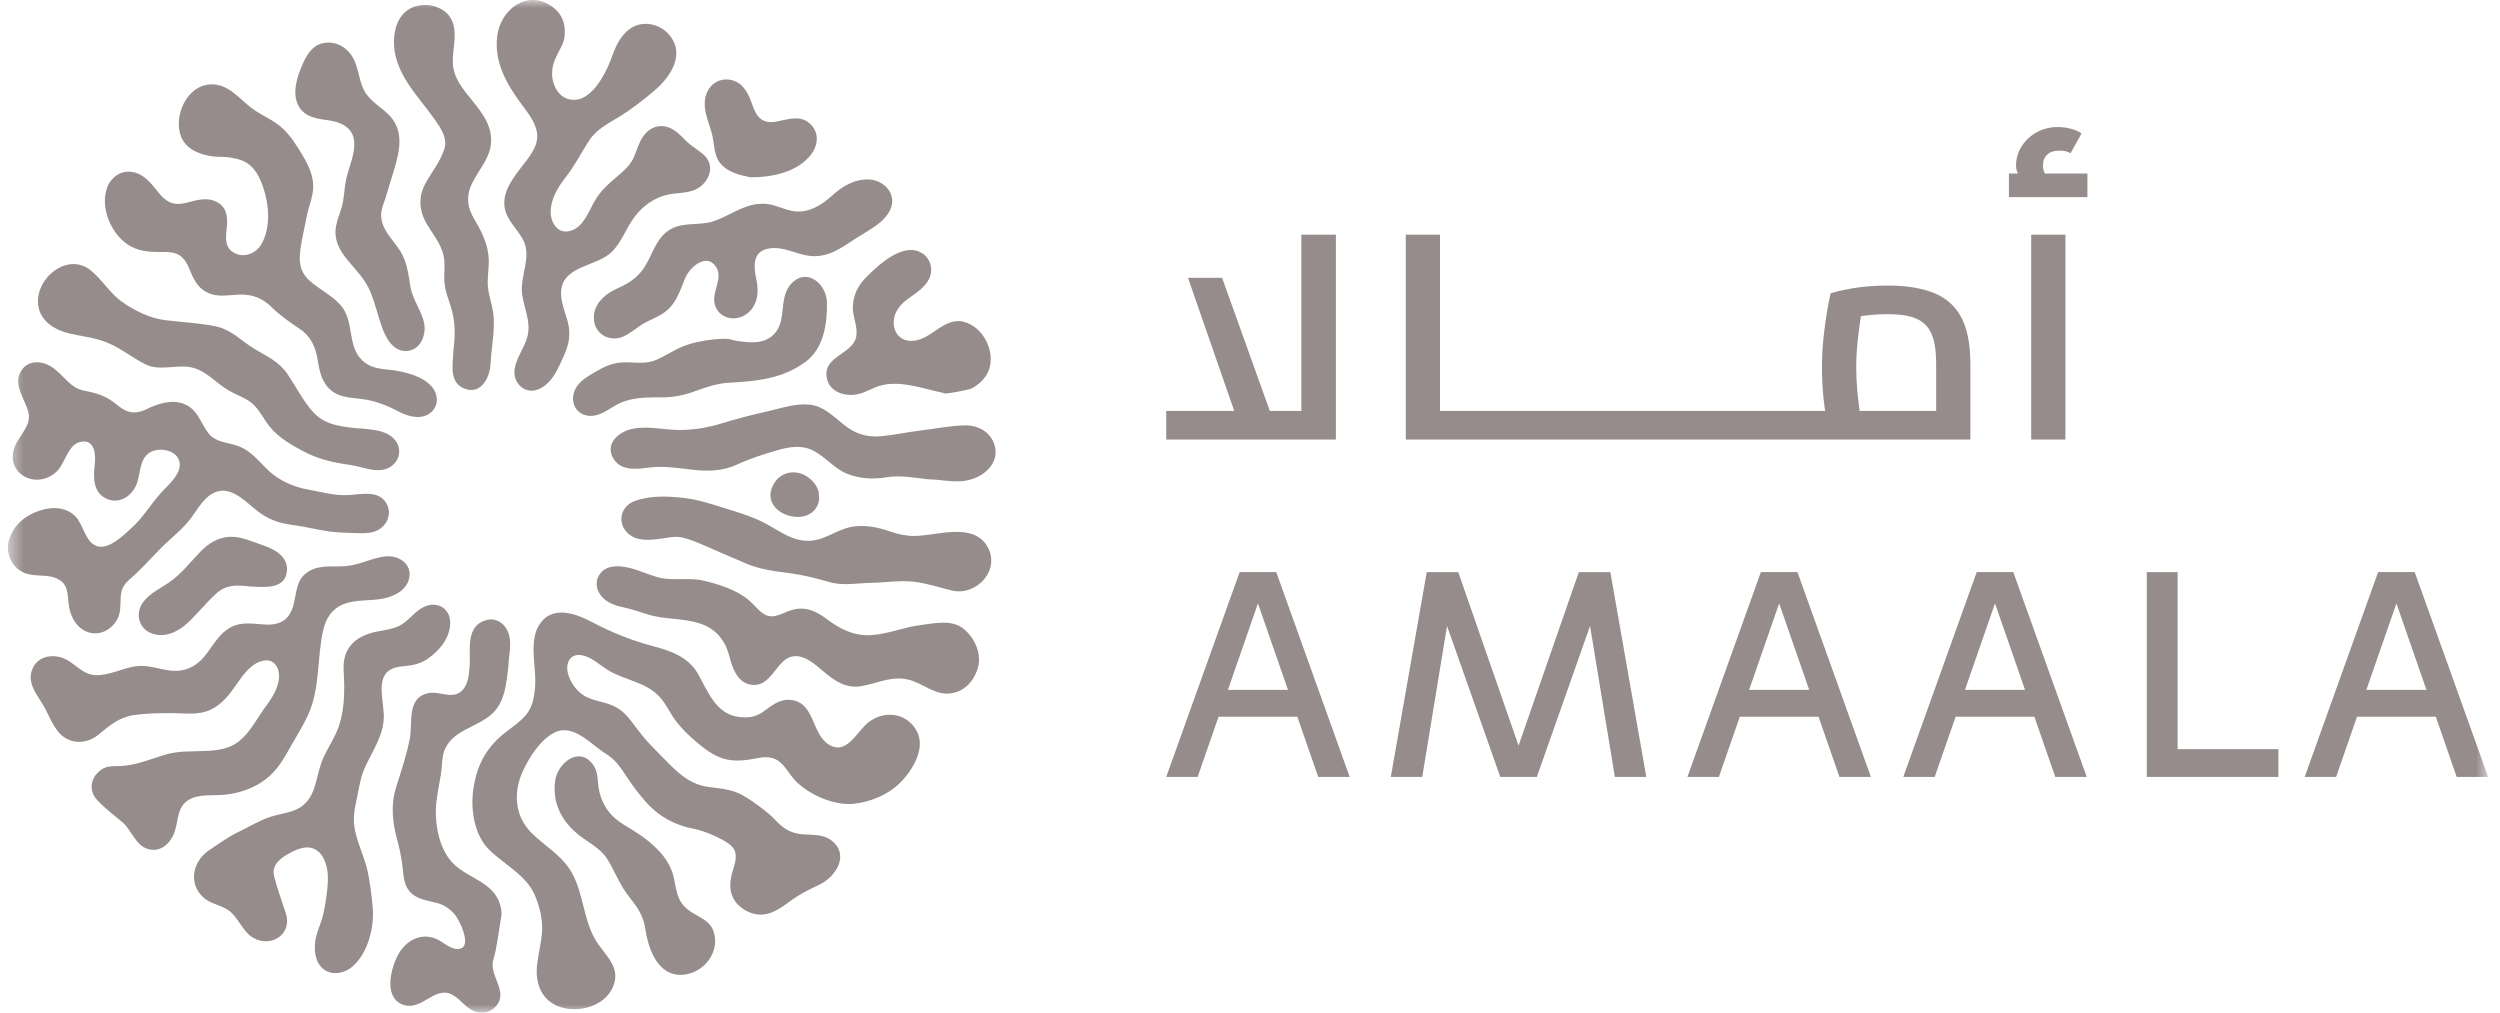 <svg width="158" height="64" viewBox="0 0 158 64" fill="none" xmlns="http://www.w3.org/2000/svg">
<g clip-path="url(#clip0_329_2371)">
<mask id="mask0_329_2371" style="mask-type:luminance" maskUnits="userSpaceOnUse" x="0" y="0" width="158" height="64">
<path d="M157.25 0H0.5V64H157.25V0Z" fill="white"/>
</mask>
<g mask="url(#mask0_329_2371)">
<path d="M57.833 46.024C58.554 47.079 57.84 48.385 57.127 49.217C56.349 50.129 55.138 50.667 53.971 50.796C52.71 50.939 51.081 50.208 50.231 49.303C49.849 48.894 49.539 48.22 49.006 47.983C48.502 47.753 48.026 47.889 47.486 47.983C46.873 48.09 46.254 48.119 45.663 47.926C45 47.71 44.438 47.258 43.919 46.813C43.472 46.426 43.069 46.031 42.709 45.557C42.334 45.055 42.075 44.438 41.635 43.986C40.749 43.074 39.416 42.981 38.364 42.314C37.867 41.998 37.355 41.51 36.764 41.409C36 41.28 35.727 41.948 35.899 42.579C36.044 43.103 36.404 43.641 36.872 43.936C37.499 44.337 38.299 44.337 38.947 44.703C39.517 45.019 39.855 45.522 40.237 46.031C40.641 46.576 41.066 47.043 41.541 47.516C42.521 48.492 43.364 49.569 44.82 49.741C45.461 49.82 46.103 49.877 46.701 50.143C47.306 50.408 48.581 51.356 49.014 51.837C49.453 52.332 49.972 52.655 50.635 52.719C51.291 52.784 52.026 52.691 52.573 53.136C53.712 54.054 52.811 55.425 51.781 55.913C51.154 56.214 50.57 56.494 50.008 56.903C49.482 57.284 48.898 57.743 48.221 57.8C47.616 57.85 46.989 57.563 46.585 57.118C46.146 56.623 46.088 56.049 46.211 55.418C46.319 54.858 46.672 54.255 46.398 53.688C46.139 53.143 44.453 52.49 43.919 52.397C42.644 52.16 41.606 51.593 40.756 50.609C40.338 50.129 39.956 49.626 39.61 49.095C39.236 48.521 38.875 47.99 38.285 47.631C37.348 47.064 36.245 45.701 35.049 46.296C34.141 46.749 33.428 47.889 33.025 48.78C32.434 50.1 32.534 51.578 33.579 52.626C34.487 53.53 35.561 54.068 36.188 55.246C36.865 56.523 36.879 58.051 37.585 59.315C38.169 60.355 39.286 61.058 38.746 62.357C38.213 63.627 36.534 64.022 35.424 63.649C34.206 63.254 33.803 62.12 33.947 60.936C34.033 60.212 34.235 59.508 34.264 58.776C34.292 58.044 34.091 57.233 33.795 56.566C33.241 55.288 31.886 54.657 30.928 53.717C29.983 52.798 29.738 51.212 29.904 49.956C30.099 48.492 30.647 47.352 31.799 46.404C32.296 45.995 32.895 45.629 33.291 45.12C33.694 44.603 33.795 43.893 33.824 43.246C33.889 42.048 33.377 40.412 34.17 39.357C34.984 38.266 36.404 38.783 37.384 39.3C38.609 39.953 39.949 40.491 41.289 40.843C42.42 41.137 43.509 41.539 44.107 42.579C44.712 43.634 45.209 45.062 46.585 45.292C47.241 45.399 47.745 45.342 48.293 44.94C48.783 44.581 49.266 44.187 49.914 44.23C51.492 44.337 51.269 46.311 52.336 47.029C53.524 47.818 54.166 46.16 54.951 45.6C55.888 44.926 57.156 45.033 57.833 46.024ZM4.361 38.316C4.469 39.063 4.916 39.795 5.686 39.989C6.479 40.182 7.272 39.637 7.517 38.89C7.661 38.445 7.581 37.979 7.654 37.52C7.711 37.125 7.913 36.852 8.216 36.594C8.914 35.998 9.476 35.345 10.118 34.692C10.774 34.025 11.523 33.487 12.085 32.726C12.553 32.094 13.014 31.19 13.872 31.032C14.715 30.874 15.522 31.686 16.113 32.173C16.898 32.826 17.59 33.063 18.592 33.192C19.355 33.293 20.09 33.494 20.854 33.594C21.351 33.659 21.841 33.673 22.338 33.688C22.742 33.695 23.203 33.731 23.6 33.616C24.37 33.401 24.839 32.554 24.428 31.822C23.953 30.975 22.886 31.233 22.086 31.284C21.178 31.348 20.314 31.09 19.427 30.932C18.577 30.781 17.669 30.379 17.035 29.798C16.351 29.174 15.889 28.47 14.974 28.162C14.34 27.947 13.613 27.954 13.173 27.38C12.654 26.705 12.503 25.872 11.631 25.528C10.874 25.227 10.01 25.499 9.311 25.837C8.432 26.26 7.985 26.073 7.265 25.485C6.681 25.011 6.061 24.832 5.34 24.696C4.426 24.523 4.058 23.748 3.352 23.246C2.747 22.808 1.831 22.7 1.363 23.397C0.801 24.236 1.5 25.119 1.759 25.916C2.062 26.848 1.291 27.394 0.96 28.169C0.203 29.934 2.372 31.054 3.633 29.748C4.123 29.238 4.296 28.111 5.067 27.932C6.032 27.71 6.061 28.8 5.982 29.425C5.895 30.186 5.888 31.147 6.738 31.52C7.495 31.865 8.252 31.413 8.583 30.716C8.9 30.071 8.763 29.059 9.441 28.614C9.995 28.248 11.083 28.406 11.314 29.095C11.588 29.898 10.579 30.681 10.118 31.212C9.498 31.922 9.023 32.719 8.324 33.358C7.819 33.817 6.847 34.8 6.083 34.498C5.369 34.218 5.269 33.128 4.75 32.618C4.058 31.944 3.042 32.03 2.206 32.382C1.421 32.719 0.837 33.271 0.578 34.097C0.347 34.822 0.643 35.654 1.291 36.077C1.975 36.522 2.776 36.257 3.474 36.515C4.361 36.838 4.245 37.534 4.361 38.316ZM16.545 49.425C17.295 48.93 17.763 48.27 18.188 47.495C18.628 46.706 19.132 45.938 19.5 45.112C20.242 43.455 20.025 41.531 20.436 39.787C20.602 39.084 20.97 38.496 21.668 38.202C22.497 37.857 23.427 38.008 24.291 37.814C25.019 37.649 25.761 37.24 25.877 36.451C25.999 35.618 25.177 35.094 24.414 35.159C23.542 35.237 22.75 35.704 21.87 35.776C21.063 35.848 20.256 35.668 19.521 36.106C18.692 36.594 18.765 37.434 18.541 38.252C18.274 39.235 17.633 39.544 16.646 39.465C15.81 39.4 15.075 39.271 14.34 39.795C13.728 40.225 13.368 40.957 12.892 41.517C12.323 42.192 11.588 42.493 10.709 42.371C9.959 42.27 9.296 41.998 8.547 42.112C7.704 42.242 6.839 42.722 5.989 42.665C5.146 42.615 4.649 41.782 3.87 41.553C3.157 41.338 2.343 41.531 2.041 42.299C1.695 43.146 2.307 43.864 2.725 44.553C3.136 45.234 3.388 46.146 4.072 46.605C4.75 47.057 5.607 46.935 6.22 46.433C6.926 45.852 7.502 45.342 8.446 45.198C9.188 45.084 10.003 45.069 10.759 45.069C11.617 45.062 12.474 45.227 13.281 44.868C14.03 44.531 14.506 43.885 14.967 43.225C15.37 42.644 15.889 41.905 16.639 41.754C17.374 41.61 17.691 42.27 17.633 42.888C17.54 43.641 17.093 44.251 16.646 44.854C16.185 45.522 15.745 46.347 15.097 46.856C14.499 47.33 13.749 47.43 13.007 47.459C12.092 47.502 11.257 47.438 10.363 47.717C9.541 47.976 8.734 48.299 7.884 48.392C7.142 48.478 6.76 48.284 6.205 48.808C5.693 49.289 5.643 50.014 6.126 50.545C6.652 51.119 7.164 51.471 7.747 51.973C8.31 52.454 8.568 53.423 9.332 53.652C10.161 53.904 10.795 53.286 11.04 52.554C11.285 51.844 11.184 51.004 11.912 50.559C12.561 50.157 13.461 50.301 14.182 50.229C15.003 50.15 15.854 49.885 16.545 49.425ZM33.954 8.649C33.94 9.453 33.226 10.171 32.779 10.788C32.289 11.455 31.806 12.137 31.879 12.998C31.951 13.859 32.671 14.426 33.053 15.144C33.644 16.242 32.823 17.469 33.003 18.646C33.14 19.514 33.558 20.347 33.342 21.237C33.161 22.005 32.542 22.686 32.513 23.483C32.484 24.286 33.219 24.925 34.005 24.61C34.747 24.315 35.107 23.626 35.424 22.952C35.741 22.277 36.015 21.689 35.979 20.949C35.943 20.074 35.388 19.263 35.467 18.366C35.611 16.744 37.773 16.866 38.717 15.869C39.315 15.244 39.589 14.376 40.115 13.694C40.605 13.048 41.267 12.553 42.053 12.338C42.853 12.122 43.732 12.302 44.388 11.685C44.957 11.147 45.094 10.343 44.474 9.783C44.157 9.489 43.768 9.281 43.444 8.986C43.148 8.707 42.889 8.391 42.529 8.183C41.693 7.687 40.864 8.097 40.468 8.922C40.259 9.345 40.165 9.797 39.92 10.199C39.726 10.522 39.452 10.766 39.171 11.01C38.522 11.57 37.946 12.029 37.528 12.797C37.168 13.457 36.836 14.39 36.022 14.598C35.186 14.814 34.761 13.981 34.804 13.271C34.855 12.503 35.273 11.821 35.734 11.226C36.318 10.486 36.721 9.668 37.233 8.886C37.722 8.132 38.501 7.781 39.243 7.314C39.999 6.841 40.713 6.274 41.39 5.7C42.442 4.796 43.379 3.317 42.19 2.09C41.65 1.53 40.734 1.329 40.035 1.688C39.351 2.04 38.962 2.772 38.717 3.475C38.342 4.551 37.276 6.834 35.755 6.202C35.186 5.965 34.883 5.226 34.891 4.645C34.898 4.157 35.035 3.805 35.258 3.375C35.431 3.037 35.676 2.635 35.683 2.241C35.763 1.53 35.525 0.87 34.905 0.425C33.334 -0.702 31.641 0.583 31.425 2.269C31.216 3.92 32.016 5.319 32.967 6.597C33.399 7.178 33.968 7.881 33.954 8.649ZM8.259 15.567C8.965 15.955 9.7 15.926 10.464 15.926C11.22 15.926 11.631 16.206 11.927 16.902C12.193 17.541 12.424 18.151 13.086 18.481C13.778 18.825 14.441 18.632 15.162 18.617C15.962 18.603 16.596 18.847 17.165 19.407C17.705 19.945 18.318 20.368 18.952 20.792C19.644 21.251 19.947 21.94 20.076 22.744C20.191 23.461 20.335 24.179 20.927 24.674C21.532 25.177 22.346 25.126 23.081 25.248C23.881 25.384 24.536 25.664 25.25 26.038C25.877 26.361 26.72 26.561 27.289 26.016C27.779 25.542 27.663 24.817 27.224 24.366C26.691 23.813 25.92 23.605 25.192 23.454C24.443 23.303 23.672 23.397 23.03 22.894C21.856 21.976 22.475 20.296 21.481 19.235C20.941 18.653 20.206 18.294 19.608 17.777C19.046 17.297 18.894 16.744 18.959 16.019C19.024 15.273 19.233 14.491 19.37 13.744C19.478 13.106 19.78 12.503 19.795 11.821C19.809 11.089 19.492 10.443 19.132 9.833C18.765 9.209 18.34 8.534 17.799 8.054C17.266 7.58 16.574 7.314 15.998 6.898C15.443 6.504 15.018 5.987 14.427 5.635C13.101 4.846 11.811 5.678 11.415 7.042C11.22 7.709 11.249 8.563 11.732 9.109C12.15 9.589 12.841 9.805 13.454 9.884C13.814 9.934 14.174 9.891 14.542 9.955C14.866 10.013 15.191 10.07 15.486 10.228C16.12 10.572 16.416 11.211 16.639 11.857C17.014 12.934 17.122 14.455 16.495 15.474C16.171 16.005 15.493 16.278 14.909 16.034C14.211 15.74 14.247 15.108 14.326 14.462C14.391 13.802 14.391 13.149 13.735 12.783C13.079 12.417 12.409 12.661 11.739 12.826C10.918 13.02 10.471 12.747 9.974 12.115C9.541 11.57 9.087 10.982 8.345 10.867C7.625 10.752 7.005 11.211 6.767 11.871C6.299 13.163 7.07 14.921 8.259 15.567ZM25.379 42.12C26.049 42.055 26.575 41.983 27.13 41.567C27.584 41.223 28.002 40.792 28.247 40.268C28.478 39.773 28.578 39.063 28.211 38.611C27.901 38.223 27.425 38.137 26.972 38.288C26.309 38.503 25.948 39.12 25.379 39.472C24.933 39.744 24.392 39.809 23.888 39.903C22.519 40.161 21.632 40.893 21.719 42.378C21.798 43.72 21.798 45.177 21.2 46.419C20.898 47.05 20.48 47.667 20.264 48.342C20.119 48.816 20.018 49.296 19.867 49.777C19.68 50.365 19.341 50.868 18.772 51.14C18.26 51.384 17.662 51.442 17.122 51.614C16.372 51.858 15.702 52.282 14.989 52.619C14.448 52.877 13.67 53.423 13.173 53.767C12.186 54.449 11.898 55.819 12.827 56.695C13.31 57.147 13.951 57.176 14.485 57.563C14.974 57.922 15.342 58.783 15.825 59.15C16.971 60.011 18.541 59.128 18.051 57.678C17.842 57.068 17.489 56.028 17.331 55.41C17.158 54.743 17.605 54.327 18.138 54.011C18.628 53.724 19.312 53.387 19.874 53.659C20.443 53.932 20.652 54.614 20.71 55.195C20.775 55.891 20.588 57.047 20.443 57.728C20.307 58.353 19.968 58.963 19.91 59.602C19.86 60.233 19.953 60.972 20.595 61.352C21.128 61.647 21.805 61.482 22.252 61.108C23.247 60.262 23.664 58.618 23.556 57.384C23.499 56.681 23.369 55.612 23.203 54.93C23.009 54.155 22.663 53.423 22.475 52.655C22.288 51.901 22.367 51.284 22.533 50.545C22.684 49.863 22.764 49.181 23.044 48.55C23.535 47.452 24.313 46.397 24.255 45.148C24.198 43.9 23.621 42.299 25.379 42.12ZM28.586 54.513C27.8 53.674 27.512 52.275 27.548 51.155C27.57 50.394 27.757 49.641 27.872 48.894C27.952 48.392 27.916 47.768 28.132 47.316C28.701 46.124 30.113 45.967 31.036 45.17C31.929 44.395 32.001 43.196 32.131 42.105C32.145 41.424 32.361 40.749 32.152 40.06C31.98 39.5 31.454 39.041 30.834 39.17C29.335 39.486 29.775 41.173 29.674 42.213C29.623 42.773 29.559 43.44 29.032 43.778C28.478 44.136 27.728 43.684 27.116 43.799C25.668 44.065 26.1 45.672 25.898 46.691C25.697 47.732 25.358 48.722 25.041 49.727C24.673 50.911 24.803 52.023 25.134 53.193C25.329 53.903 25.422 54.542 25.495 55.267C25.545 55.741 25.675 56.186 26.049 56.501C26.511 56.882 27.116 56.925 27.663 57.083C28.081 57.197 28.427 57.441 28.723 57.772C29.04 58.13 29.767 59.659 29.162 59.924C28.615 60.169 28.045 59.53 27.57 59.336C26.518 58.898 25.545 59.515 25.084 60.484C24.666 61.36 24.248 63.125 25.538 63.52C26.669 63.864 27.462 62.329 28.528 62.838C29.068 63.096 29.414 63.699 29.998 63.922C30.43 64.087 30.963 63.986 31.281 63.663C32.246 62.68 30.827 61.661 31.194 60.592C31.382 60.046 31.576 58.496 31.677 57.936C31.756 57.499 31.569 56.925 31.317 56.566C30.654 55.619 29.371 55.353 28.586 54.513ZM60.917 39.752C60.16 39.127 59.051 39.393 58.165 39.508C57.12 39.637 56.097 40.082 55.052 40.139C53.956 40.204 53.099 39.759 52.256 39.127C51.464 38.532 50.758 38.266 49.806 38.632C49.287 38.833 48.79 39.142 48.264 38.797C47.889 38.553 47.616 38.158 47.263 37.879C46.499 37.261 45.375 36.903 44.416 36.687C43.48 36.479 42.514 36.73 41.613 36.494C40.828 36.278 40.122 35.898 39.315 35.805C38.796 35.761 38.256 35.805 37.924 36.257C37.6 36.702 37.657 37.225 37.982 37.642C38.328 38.094 38.883 38.273 39.416 38.388C39.927 38.496 40.396 38.661 40.893 38.819C41.981 39.17 43.184 39.048 44.265 39.414C45.31 39.766 45.858 40.52 46.117 41.546C46.29 42.228 46.607 43.096 47.392 43.261C48.423 43.476 48.848 42.443 49.432 41.861C50.318 40.972 51.276 41.775 52.011 42.407C52.739 43.031 53.46 43.534 54.447 43.361C55.491 43.182 56.32 42.701 57.408 42.952C58.237 43.139 58.994 43.864 59.88 43.835C60.867 43.806 61.537 43.11 61.803 42.206C62.063 41.323 61.602 40.326 60.917 39.752ZM4.375 21.072C5.254 21.28 6.083 21.337 6.926 21.718C7.747 22.083 8.432 22.657 9.231 23.045C10.003 23.418 11.004 23.102 11.84 23.174C12.978 23.311 13.519 24.136 14.448 24.674C14.895 24.94 15.407 25.098 15.825 25.406C16.243 25.722 16.502 26.174 16.783 26.605C17.381 27.516 18.159 27.975 19.103 28.485C20.112 29.03 21.027 29.224 22.151 29.389C22.879 29.489 23.643 29.87 24.363 29.647C25.156 29.403 25.502 28.499 24.983 27.832C24.392 27.071 23.124 27.136 22.259 27.035C21.25 26.92 20.386 26.755 19.708 25.951C19.11 25.241 18.7 24.437 18.188 23.669C17.633 22.844 16.913 22.55 16.091 22.055C15.241 21.545 14.65 20.842 13.642 20.627C12.597 20.404 11.487 20.368 10.428 20.232C9.469 20.11 8.547 19.651 7.754 19.105C6.947 18.552 6.479 17.684 5.73 17.082C4.18 15.84 1.99 17.792 2.465 19.536C2.703 20.404 3.554 20.878 4.375 21.072ZM28.089 9.395C27.844 10.199 27.274 10.874 26.871 11.627C26.41 12.489 26.503 13.386 27.001 14.204C27.469 14.979 28.053 15.632 28.089 16.586C28.11 17.046 28.045 17.505 28.103 17.971C28.154 18.416 28.319 18.854 28.456 19.27C28.773 20.232 28.788 21.086 28.665 22.083C28.636 22.916 28.326 24.186 29.371 24.566C30.409 24.961 30.963 23.849 31 23.009C31.05 21.925 31.324 20.777 31.158 19.694C31.072 19.177 30.899 18.682 30.841 18.165C30.776 17.584 30.906 17.024 30.891 16.443C30.863 15.467 30.474 14.699 29.991 13.881C29.544 13.135 29.436 12.446 29.811 11.642C30.221 10.752 31 9.998 31.036 8.965C31.079 7.925 30.488 7.156 29.861 6.374C29.256 5.621 28.629 4.918 28.615 3.913C28.6 2.987 28.989 1.939 28.449 1.092C27.981 0.36 26.857 0.131 26.086 0.461C25.235 0.82 24.911 1.717 24.896 2.585C24.861 4.602 26.424 6.058 27.498 7.58C27.872 8.118 28.29 8.742 28.089 9.395ZM50.296 13.364C49.922 13.335 49.424 13.149 49.064 13.027C48.697 12.905 48.379 12.854 47.983 12.883C46.953 12.955 46.074 13.651 45.123 13.974C44.243 14.275 43.242 14.017 42.413 14.469C41.563 14.936 41.318 15.833 40.886 16.622C40.432 17.455 39.862 17.849 38.998 18.237C38.148 18.624 37.384 19.328 37.556 20.34C37.701 21.201 38.609 21.61 39.38 21.273C39.827 21.079 40.187 20.756 40.59 20.497C40.979 20.253 41.419 20.11 41.808 19.866C42.738 19.292 42.911 18.495 43.314 17.555C43.581 16.916 44.596 15.983 45.216 16.809C45.764 17.541 44.964 18.431 45.166 19.213C45.397 20.11 46.412 20.368 47.14 19.873C47.882 19.371 47.983 18.474 47.803 17.67C47.608 16.773 47.558 15.811 48.704 15.689C49.583 15.596 50.332 16.07 51.154 16.17C52.314 16.314 53.178 15.668 54.115 15.051C54.879 14.555 55.924 14.075 56.291 13.192C56.688 12.23 55.83 11.348 54.865 11.34C53.942 11.333 53.229 11.785 52.566 12.381C51.932 12.955 51.182 13.421 50.296 13.364ZM57.783 33.874C57.257 33.874 56.709 33.752 56.219 33.58C55.441 33.307 54.612 33.142 53.776 33.307C52.876 33.479 52.148 34.125 51.204 34.176C50.152 34.233 49.374 33.63 48.502 33.149C47.652 32.676 46.744 32.41 45.822 32.123C44.957 31.858 44.186 31.585 43.271 31.477C42.24 31.355 41.073 31.298 40.086 31.678C39.243 32.008 38.998 32.977 39.618 33.637C40.151 34.211 40.979 34.147 41.65 34.061C42.125 34.003 42.644 33.86 43.127 33.975C43.602 34.082 44.078 34.283 44.525 34.477C45.418 34.864 46.297 35.259 47.198 35.632C48.041 35.984 48.877 36.092 49.785 36.206C50.692 36.321 51.528 36.529 52.393 36.781C53.301 37.046 54.195 36.845 55.124 36.831C56.017 36.816 56.853 36.666 57.747 36.766C58.59 36.86 59.332 37.118 60.146 37.319C61.717 37.706 63.317 35.984 62.358 34.47C61.436 33.006 59.159 33.867 57.783 33.874ZM61.033 26.884C60.11 26.891 59.145 27.093 58.23 27.2C57.387 27.301 56.558 27.487 55.715 27.566C54.778 27.652 54.065 27.43 53.33 26.841C52.696 26.339 52.054 25.672 51.211 25.578C50.296 25.478 49.46 25.779 48.574 25.98C47.572 26.203 46.607 26.454 45.62 26.755C44.712 27.035 43.753 27.193 42.802 27.172C41.815 27.15 40.864 26.891 39.884 27.121C39.106 27.308 38.27 28.011 38.717 28.894C39.149 29.741 40.1 29.676 40.907 29.561C41.866 29.432 42.767 29.568 43.725 29.683C44.69 29.798 45.663 29.784 46.564 29.367C47.385 28.987 48.235 28.714 49.1 28.463C49.864 28.241 50.628 28.105 51.355 28.456C52.163 28.851 52.71 29.619 53.553 29.949C54.353 30.265 55.196 30.3 56.032 30.164C56.904 30.021 57.797 30.193 58.662 30.293C59.692 30.308 60.629 30.623 61.631 30.207C62.503 29.855 63.158 29.037 62.841 28.083C62.589 27.301 61.818 26.877 61.033 26.884ZM20.595 7.58C21.402 7.673 22.267 7.96 22.382 8.9C22.468 9.805 21.971 10.68 21.834 11.556C21.755 12.036 21.74 12.539 21.618 13.012C21.51 13.414 21.337 13.816 21.251 14.225C21.063 15.108 21.445 15.825 22 16.479C22.547 17.125 23.073 17.648 23.405 18.438C23.715 19.177 23.874 19.945 24.147 20.691C24.392 21.366 24.839 22.212 25.682 22.184C26.54 22.155 26.943 21.215 26.813 20.476C26.669 19.651 26.093 18.997 25.948 18.165C25.812 17.354 25.74 16.586 25.293 15.861C24.846 15.144 24.126 14.555 24.089 13.644C24.068 13.199 24.291 12.797 24.407 12.381C24.507 12.029 24.616 11.671 24.724 11.319C25.105 10.063 25.696 8.527 24.68 7.372C24.154 6.776 23.391 6.446 23.009 5.707C22.627 4.968 22.67 4.099 22.158 3.418C21.733 2.858 21.049 2.564 20.35 2.743C19.658 2.922 19.312 3.597 19.067 4.193C18.786 4.86 18.512 5.721 18.765 6.46C19.046 7.286 19.817 7.486 20.595 7.58ZM54.778 17.49C54.252 18.021 53.978 18.517 53.906 19.263C53.841 19.909 54.187 20.519 54.13 21.157C54.022 22.428 51.881 22.457 52.278 23.985C52.436 24.588 52.969 24.882 53.546 24.947C54.23 25.026 54.677 24.76 55.282 24.494C56.644 23.906 58.287 24.559 59.642 24.839C59.613 24.961 61.249 24.631 61.407 24.552C61.912 24.287 62.38 23.827 62.538 23.26C62.862 22.098 62.106 20.67 60.946 20.347C59.642 19.981 58.835 21.559 57.588 21.545C56.853 21.538 56.428 20.971 56.486 20.261C56.536 19.665 56.932 19.206 57.408 18.868C57.927 18.502 58.597 18.072 58.799 17.426C58.965 16.881 58.741 16.27 58.251 15.983C57.077 15.295 55.542 16.715 54.778 17.49ZM50.087 17.849C49.064 18.804 49.9 20.49 48.668 21.33C48.062 21.746 47.291 21.646 46.607 21.552C46.34 21.516 46.124 21.409 45.858 21.409C45.591 21.409 45.346 21.423 45.086 21.452C44.395 21.531 43.732 21.653 43.083 21.925C42.492 22.177 41.974 22.55 41.383 22.779C40.691 23.045 39.978 22.858 39.264 22.909C38.666 22.952 38.191 23.174 37.686 23.468C37.117 23.799 36.462 24.15 36.267 24.832C36.065 25.549 36.49 26.238 37.247 26.282C38.025 26.332 38.623 25.693 39.308 25.42C40.007 25.148 40.655 25.126 41.397 25.112C42.262 25.14 42.983 25.061 43.804 24.767C44.589 24.487 45.274 24.229 46.117 24.186C47.832 24.093 49.496 23.928 50.923 22.858C52.069 21.997 52.285 20.454 52.263 19.105C52.242 18.021 51.089 16.916 50.087 17.849ZM43.055 57.04C42.666 56.458 42.702 55.64 42.442 54.994C42.262 54.549 41.995 54.148 41.685 53.817C41.224 53.329 40.778 52.971 40.209 52.605C39.682 52.267 39.113 51.98 38.674 51.528C38.234 51.076 37.953 50.48 37.845 49.863C37.751 49.339 37.816 48.779 37.478 48.32C36.577 47.093 35.172 48.291 35.078 49.418C34.891 50.932 35.661 52.145 36.872 52.985C37.441 53.387 38.04 53.731 38.407 54.334C38.76 54.915 39.019 55.54 39.373 56.121C39.747 56.731 40.273 57.226 40.554 57.894C40.799 58.482 40.734 58.539 40.864 59.157C41.123 60.355 41.779 61.776 43.256 61.597C44.431 61.453 45.361 60.334 45.173 59.164C44.971 57.879 43.718 58.03 43.055 57.04ZM14.542 33.924C13.786 33.953 13.173 34.341 12.662 34.872C12.02 35.532 11.48 36.257 10.716 36.788C10.125 37.204 9.441 37.491 9.015 38.101C8.54 38.79 8.77 39.73 9.585 40.032C10.392 40.333 11.242 39.938 11.833 39.393C12.467 38.812 13 38.123 13.634 37.541C14.29 36.931 14.953 36.967 15.796 37.068C16.559 37.089 17.914 37.29 18.116 36.228C18.297 35.281 17.475 34.75 16.697 34.491C16.034 34.269 15.248 33.896 14.542 33.924ZM45.591 10.4C46.059 10.903 46.787 11.082 47.436 11.204C48.769 11.211 50.347 10.896 51.226 9.812C51.68 9.252 51.795 8.477 51.291 7.917C50.657 7.214 49.871 7.537 49.079 7.681C48.127 7.853 47.796 7.365 47.522 6.554C47.299 5.908 46.974 5.248 46.261 5.068C45.598 4.903 44.971 5.197 44.683 5.843C44.309 6.697 44.748 7.573 44.979 8.398C45.166 9.08 45.079 9.848 45.591 10.4ZM51.773 31.549C51.73 31.355 51.788 31.204 51.709 30.997C51.644 30.817 51.565 30.659 51.442 30.508C51.204 30.221 50.865 29.985 50.505 29.898C49.713 29.705 49.028 30.142 48.769 30.874C48.149 32.64 51.5 33.516 51.773 31.549Z" fill="#968C8C"/>
<path d="M78.346 36.156L73.705 49.102H75.691L77.014 45.298H81.991L83.313 49.102H85.3L80.658 36.156H78.346ZM77.605 43.598L79.502 38.136L81.4 43.598H77.605ZM111.288 36.156L106.645 49.102H108.632L109.955 45.298H114.931L116.254 49.102H118.241L113.598 36.156H111.288ZM110.545 43.598L112.443 38.136L114.34 43.598H110.545ZM124.929 36.156L120.287 49.102H122.273L123.595 45.298H128.573L129.894 49.102H131.881L127.239 36.156H124.929ZM124.186 43.598L126.084 38.136L127.982 43.598H124.186ZM152.608 36.156H150.298L145.656 49.102H147.642L148.964 45.298H153.942L155.263 49.102H157.25L152.608 36.156ZM149.555 43.598L151.453 38.136L153.351 43.598H149.555ZM137.625 47.345H143.995V49.102H135.676V36.157H137.625V47.345ZM101.774 36.157L104.046 49.102H102.059L100.491 39.561L97.128 49.102H94.818L91.453 39.561L89.886 49.102H87.899L90.17 36.157H92.162L95.973 47.123L99.783 36.157H101.774Z" fill="#968C8C"/>
<path d="M117.396 21.628C117.342 22.167 117.313 22.709 117.313 23.239C117.313 23.729 117.338 24.239 117.385 24.755C117.415 25.072 117.45 25.38 117.495 25.726L117.527 25.97H122.366V22.994C122.366 22.215 122.279 21.617 122.1 21.166C121.908 20.681 121.57 20.334 121.097 20.133C120.656 19.947 120.073 19.856 119.317 19.856C118.833 19.856 118.345 19.887 117.824 19.951L117.612 19.976L117.579 20.187C117.507 20.651 117.446 21.137 117.396 21.628ZM115.484 19.601C115.56 19.165 115.63 18.815 115.699 18.533C116.015 18.431 116.469 18.328 117.049 18.227C117.721 18.108 118.484 18.048 119.317 18.048C120.503 18.048 121.497 18.212 122.272 18.536C123.02 18.849 123.587 19.363 123.956 20.062C124.336 20.781 124.529 21.774 124.529 23.015V27.777H88.845V14.832H91.008V25.97H115.344L115.295 25.573C115.276 25.424 115.257 25.275 115.241 25.11C115.18 24.521 115.149 23.892 115.149 23.239C115.149 22.573 115.183 21.92 115.25 21.299C115.319 20.666 115.397 20.095 115.484 19.601ZM129.241 10.968C129.234 10.955 129.225 10.941 129.219 10.928C129.149 10.778 129.116 10.621 129.116 10.458C129.116 10.172 129.204 9.945 129.382 9.774C129.56 9.604 129.812 9.519 130.14 9.519C130.264 9.519 130.383 9.53 130.5 9.549C130.616 9.57 130.736 9.614 130.859 9.682L131.555 8.437C131.364 8.301 131.131 8.199 130.859 8.13C130.585 8.062 130.318 8.028 130.059 8.028C129.58 8.028 129.143 8.134 128.746 8.345C128.351 8.556 128.029 8.849 127.783 9.223C127.537 9.598 127.414 10.016 127.414 10.478C127.414 10.648 127.457 10.833 127.538 10.968H126.963V12.459H131.924V10.968H129.241ZM128.372 27.777H130.535V14.832H128.372V27.777ZM82.244 14.832V25.97H80.252L80.235 25.923L77.236 17.557H75.08L78.003 25.97H73.705V27.777H84.428V14.832H82.244Z" fill="#968C8C"/>
</g>
</g>
<defs>
<clipPath id="clip0_329_2371">
<rect width="157" height="64" fill="white" transform="translate(0.5)"/>
</clipPath>
</defs>
</svg>
